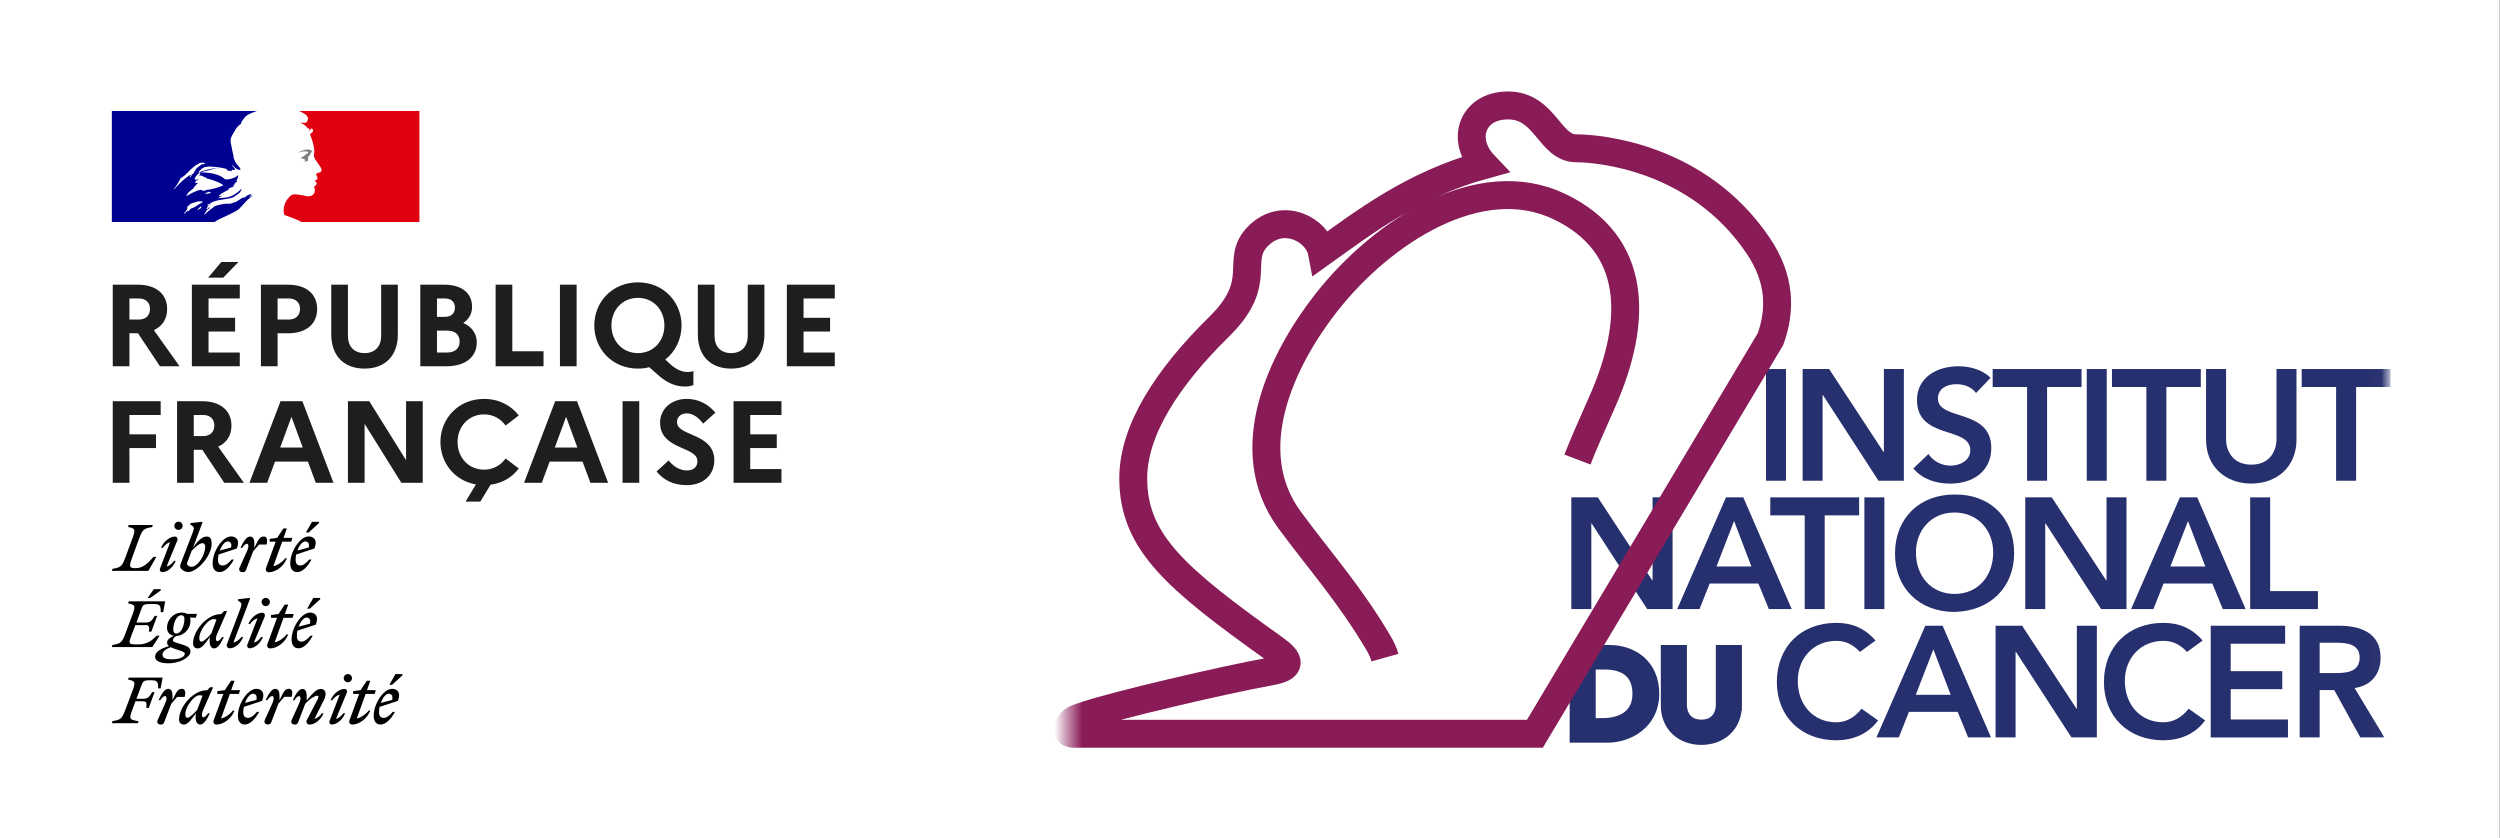 <svg width="179" height="60" viewBox="0 0 179 60" fill="none" xmlns="http://www.w3.org/2000/svg">
<rect x="0" y="0" width="179" height="60" fill="#333333" stroke="none"/>
<g clip-path="url(#clip0_83_2166)">
<path d="M178.983 0H0V60H178.983V0Z" fill="white"/>
<path d="M68.47 0H0V60H68.47V0Z" fill="white"/>
<path d="M30.031 7.947H8.008V15.894H30.031V7.947Z" fill="white"/>
<path fill-rule="evenodd" clip-rule="evenodd" d="M17.113 14.957C17.199 14.871 17.285 14.78 17.372 14.688C17.526 14.506 17.694 14.335 17.874 14.177C17.927 14.13 17.982 14.086 18.039 14.046C18.047 14.039 18.051 14.027 18.054 14.016C18.058 14.005 18.062 13.993 18.07 13.986C18.032 14.001 18.001 14.024 17.971 14.046C17.941 14.069 17.911 14.091 17.873 14.106C17.858 14.106 17.843 14.091 17.858 14.076L18.019 13.956C18.016 13.956 18.012 13.956 18.009 13.956C17.994 13.956 17.994 13.941 17.994 13.926C17.799 13.896 17.648 14.029 17.513 14.148L17.51 14.151C17.489 14.161 17.469 14.151 17.453 14.143C17.446 14.139 17.439 14.136 17.434 14.136C17.315 14.175 17.213 14.248 17.11 14.321C17.016 14.387 16.922 14.454 16.814 14.497V14.467C16.776 14.479 16.739 14.496 16.701 14.512C16.649 14.536 16.596 14.56 16.541 14.572C16.439 14.594 16.345 14.591 16.253 14.588C16.223 14.588 16.193 14.587 16.163 14.587C15.978 14.609 15.794 14.642 15.613 14.684L15.605 14.686L15.601 14.687L15.597 14.688C15.499 14.714 15.404 14.752 15.315 14.8C15.311 14.802 15.308 14.804 15.304 14.806C15.297 14.816 15.29 14.825 15.283 14.832C15.254 14.869 15.219 14.899 15.179 14.922C15.113 14.956 15.056 15.006 14.999 15.056C14.975 15.077 14.952 15.098 14.928 15.117C14.921 15.122 14.912 15.125 14.904 15.125C14.879 15.149 14.854 15.173 14.829 15.197C14.773 15.25 14.717 15.304 14.66 15.357C14.645 15.363 14.629 15.365 14.614 15.362C14.618 15.356 14.621 15.351 14.624 15.346C14.636 15.325 14.649 15.304 14.662 15.283C14.677 15.26 14.692 15.236 14.707 15.213C14.728 15.182 14.749 15.152 14.772 15.122C14.777 15.116 14.777 15.107 14.771 15.102C14.765 15.097 14.758 15.094 14.75 15.094C14.827 15.023 14.913 14.959 15.004 14.906C14.994 14.907 14.979 14.899 14.987 14.889C14.993 14.881 14.998 14.873 15.002 14.865C15.006 14.859 15.009 14.853 15.013 14.848C15.015 14.843 15.016 14.839 15.018 14.834C15.015 14.832 15.013 14.829 15.011 14.827L15.006 14.822C14.982 14.837 14.958 14.854 14.935 14.872C14.924 14.882 14.914 14.894 14.904 14.908C14.88 14.938 14.854 14.97 14.816 14.97C14.808 14.97 14.8 14.969 14.793 14.966C14.787 14.966 14.782 14.964 14.777 14.961L14.779 14.958L14.781 14.953L14.783 14.95L14.791 14.937L14.794 14.93L14.798 14.924L14.804 14.913C14.807 14.907 14.811 14.901 14.814 14.894L14.817 14.889L14.819 14.886L14.822 14.881C14.827 14.873 14.831 14.865 14.836 14.857L14.842 14.848L14.851 14.832L14.858 14.82L14.863 14.812L14.867 14.804C14.87 14.799 14.871 14.793 14.869 14.788C14.866 14.783 14.862 14.779 14.856 14.777C14.884 14.741 14.919 14.71 14.96 14.688H14.955C14.995 14.668 15.035 14.645 15.075 14.622C15.092 14.612 15.111 14.601 15.129 14.591C15.134 14.587 15.14 14.582 15.145 14.577L15.154 14.57C15.069 14.598 14.988 14.638 14.913 14.688C14.904 14.691 14.895 14.696 14.887 14.701C14.873 14.704 14.859 14.699 14.85 14.688C14.847 14.684 14.846 14.681 14.846 14.677C14.855 14.659 14.874 14.647 14.894 14.633C14.909 14.624 14.924 14.614 14.937 14.602C14.952 14.602 14.967 14.602 14.967 14.617C15.268 14.384 15.638 14.33 16.01 14.276C16.237 14.243 16.465 14.21 16.677 14.136L16.813 14.046C16.852 14.03 16.887 14.003 16.924 13.974C16.959 13.947 16.996 13.918 17.04 13.896C17.163 13.812 17.253 13.691 17.298 13.55C17.296 13.539 17.291 13.528 17.282 13.52C17.092 13.724 16.867 13.892 16.617 14.016C16.387 14.135 16.143 14.153 15.899 14.17C15.805 14.177 15.711 14.184 15.618 14.196C15.633 14.166 15.663 14.166 15.694 14.166C15.694 14.131 15.713 14.114 15.735 14.093C15.741 14.088 15.748 14.082 15.754 14.076H15.8C15.807 14.076 15.811 14.069 15.815 14.061C15.818 14.054 15.822 14.046 15.83 14.046C15.86 14.046 15.905 14.031 15.89 14.031C15.867 14.001 15.832 14.013 15.794 14.026C15.757 14.039 15.716 14.053 15.678 14.031C15.693 14.017 15.697 13.999 15.701 13.982C15.705 13.964 15.708 13.949 15.724 13.941H15.784C15.787 13.918 15.798 13.897 15.815 13.881C15.949 13.801 16.079 13.731 16.206 13.662C16.293 13.616 16.379 13.569 16.465 13.521C16.448 13.521 16.433 13.527 16.418 13.534C16.394 13.544 16.372 13.554 16.344 13.536C16.36 13.536 16.36 13.524 16.36 13.513C16.36 13.502 16.36 13.491 16.375 13.491C16.47 13.465 16.555 13.424 16.642 13.383C16.707 13.352 16.773 13.321 16.844 13.295C16.823 13.295 16.804 13.301 16.786 13.306C16.75 13.316 16.717 13.325 16.677 13.295C16.687 13.29 16.696 13.284 16.704 13.277C16.721 13.264 16.738 13.25 16.768 13.25V13.205C16.768 13.19 16.783 13.19 16.798 13.19C16.787 13.189 16.776 13.183 16.768 13.175C16.776 13.16 16.792 13.156 16.809 13.152C16.826 13.149 16.844 13.145 16.859 13.13C16.844 13.13 16.814 13.13 16.814 13.115C16.859 13.055 16.934 13.04 17.01 13.025C17.003 13.01 16.988 13.01 16.974 13.01C16.961 13.01 16.95 13.01 16.95 12.995C16.95 12.98 16.965 12.98 16.98 12.98H16.95C16.926 12.968 16.93 12.948 16.933 12.932C16.934 12.927 16.934 12.923 16.934 12.92C16.995 12.85 17.015 12.766 17.035 12.683C17.046 12.641 17.056 12.6 17.071 12.559C17.056 12.559 17.04 12.559 17.04 12.544C16.893 12.705 16.661 12.766 16.44 12.824L16.42 12.83H16.344C16.261 12.862 16.166 12.857 16.087 12.815C16.05 12.796 16.025 12.773 15.997 12.747C15.979 12.73 15.96 12.712 15.936 12.694C15.817 12.619 15.69 12.559 15.557 12.514C15.182 12.392 14.787 12.336 14.392 12.349C14.501 12.29 14.617 12.266 14.735 12.242C14.797 12.23 14.86 12.217 14.922 12.199C14.96 12.188 14.997 12.177 15.034 12.165C15.251 12.1 15.461 12.036 15.694 12.049C15.663 12.038 15.625 12.042 15.59 12.045C15.573 12.047 15.557 12.049 15.542 12.049C15.372 12.037 15.201 12.073 15.023 12.111C14.98 12.12 14.936 12.13 14.892 12.139C14.816 12.154 14.744 12.176 14.672 12.199C14.6 12.221 14.528 12.244 14.453 12.259C14.418 12.27 14.39 12.291 14.362 12.311C14.318 12.343 14.276 12.373 14.21 12.364V12.319C14.362 12.139 14.543 11.959 14.786 11.944C15.016 11.905 15.235 11.932 15.462 11.959C15.504 11.964 15.546 11.969 15.588 11.973C15.782 11.994 15.974 12.029 16.162 12.079C16.204 12.079 16.227 12.115 16.25 12.15C16.268 12.179 16.287 12.207 16.314 12.214C16.35 12.226 16.386 12.228 16.423 12.231C16.477 12.234 16.532 12.238 16.586 12.274C16.586 12.264 16.584 12.254 16.583 12.244C16.579 12.224 16.576 12.204 16.586 12.184C16.62 12.15 16.659 12.159 16.698 12.168C16.727 12.175 16.756 12.182 16.783 12.169C16.865 12.118 16.787 12.039 16.709 11.961C16.673 11.924 16.636 11.887 16.616 11.853C16.618 11.842 16.623 11.831 16.631 11.823C16.668 11.855 16.701 11.888 16.735 11.92C16.812 11.996 16.889 12.071 16.995 12.124C17.07 12.154 17.252 12.199 17.222 12.109C17.169 11.993 17.078 11.892 16.988 11.79C16.949 11.747 16.91 11.703 16.874 11.658V11.598C16.852 11.598 16.846 11.59 16.838 11.58C16.835 11.576 16.832 11.572 16.828 11.568V11.508C16.79 11.489 16.782 11.459 16.774 11.427C16.769 11.409 16.764 11.39 16.753 11.373C16.727 11.331 16.726 11.28 16.724 11.227C16.722 11.185 16.721 11.143 16.707 11.103C16.68 11.02 16.66 10.934 16.647 10.847C16.629 10.747 16.609 10.652 16.589 10.558C16.559 10.413 16.529 10.273 16.511 10.127C16.487 9.907 16.598 9.723 16.713 9.533C16.747 9.477 16.782 9.419 16.813 9.361C16.919 9.18 17.04 9 17.237 8.88C17.282 8.7 17.403 8.551 17.523 8.401L17.524 8.4C17.645 8.253 17.846 8.164 17.991 8.099C18.122 8.042 18.257 7.991 18.393 7.947H8.008V15.894H15.363C15.564 15.75 15.764 15.659 16.003 15.551C16.108 15.504 16.219 15.453 16.341 15.393C16.364 15.382 16.392 15.369 16.421 15.355L16.422 15.354C16.634 15.252 16.984 15.085 17.113 14.957ZM14.71 13.866C14.72 13.813 14.776 13.797 14.829 13.782C14.851 13.776 14.873 13.77 14.892 13.761L14.899 13.757L14.907 13.753C14.936 13.737 14.972 13.718 14.998 13.731C15.015 13.756 15.037 13.762 15.058 13.768C15.074 13.773 15.09 13.778 15.104 13.791C15.049 13.845 14.983 13.85 14.917 13.856C14.873 13.859 14.828 13.863 14.786 13.881C14.778 13.881 14.769 13.882 14.76 13.883C14.73 13.886 14.698 13.889 14.71 13.866ZM12.939 12.755C12.803 13.025 12.641 13.281 12.455 13.521C12.457 13.532 12.462 13.542 12.47 13.55C12.834 13.145 13.166 12.8 13.635 12.514C13.647 12.509 13.643 12.514 13.637 12.522C13.628 12.534 13.613 12.554 13.65 12.544C13.808 12.508 13.878 12.376 13.946 12.248C13.963 12.216 13.98 12.184 13.998 12.154C14.069 12.04 14.17 11.968 14.272 11.894C14.345 11.841 14.419 11.788 14.483 11.719C14.485 11.735 14.479 11.752 14.468 11.764C14.48 11.775 14.496 11.781 14.513 11.778C14.539 11.759 14.569 11.751 14.597 11.743C14.634 11.732 14.669 11.722 14.695 11.688C14.569 11.639 14.43 11.633 14.301 11.673C13.983 11.824 13.711 12.064 13.454 12.334C13.299 12.496 13.136 12.649 12.939 12.755ZM13.681 12.62C13.669 12.646 13.647 12.668 13.62 12.68C13.605 12.68 13.59 12.68 13.59 12.665C13.604 12.601 13.65 12.55 13.711 12.529C13.726 12.529 13.726 12.544 13.726 12.559C13.719 12.575 13.71 12.583 13.702 12.591C13.695 12.599 13.687 12.606 13.681 12.62ZM14.412 14.876C14.424 14.865 14.411 14.857 14.392 14.853C14.407 14.841 14.42 14.826 14.429 14.809C14.441 14.78 14.361 14.787 14.349 14.796C14.337 14.805 14.326 14.816 14.316 14.829C14.297 14.85 14.276 14.87 14.254 14.889C14.237 14.904 14.221 14.919 14.205 14.935C14.184 14.955 14.163 14.975 14.142 14.993C14.116 15.016 14.199 15.027 14.217 15.011C14.237 14.994 14.255 14.977 14.274 14.959C14.282 14.959 14.289 14.958 14.297 14.956C14.341 14.938 14.38 14.911 14.412 14.876ZM14.154 14.688L14.136 14.7C14.086 14.736 14.035 14.771 13.981 14.802C13.933 14.83 13.884 14.852 13.834 14.875C13.817 14.883 13.799 14.891 13.782 14.899C13.781 14.898 13.781 14.897 13.78 14.896C13.774 14.888 13.763 14.885 13.754 14.89C13.699 14.921 13.648 14.96 13.602 15.005C13.595 15.011 13.588 15.018 13.581 15.025C13.572 15.034 13.564 15.041 13.557 15.049L13.555 15.051C13.555 15.051 13.554 15.052 13.554 15.052L13.554 15.053C13.543 15.063 13.533 15.074 13.521 15.088C13.515 15.096 13.508 15.103 13.501 15.109C13.491 15.115 13.465 15.115 13.468 15.097V15.094L13.466 15.095C13.458 15.1 13.449 15.104 13.441 15.108C13.433 15.112 13.426 15.116 13.419 15.12L13.417 15.121C13.414 15.12 13.41 15.119 13.407 15.119C13.403 15.12 13.399 15.121 13.396 15.123C13.377 15.137 13.359 15.153 13.341 15.169C13.309 15.197 13.28 15.228 13.253 15.261L13.249 15.267L13.245 15.273C13.243 15.275 13.241 15.277 13.24 15.279L13.238 15.281L13.236 15.284L13.232 15.29L13.228 15.296C13.224 15.3 13.22 15.302 13.215 15.303L13.212 15.299C13.211 15.297 13.21 15.296 13.209 15.294L13.206 15.289L13.205 15.286C13.2 15.279 13.196 15.271 13.192 15.262L13.191 15.261L13.19 15.258L13.188 15.254C13.204 15.236 13.22 15.219 13.235 15.2L13.238 15.196C13.243 15.19 13.249 15.184 13.254 15.177L13.279 15.145C13.281 15.143 13.283 15.14 13.285 15.138L13.289 15.133C13.305 15.111 13.321 15.091 13.336 15.07L13.337 15.068L13.34 15.064C13.341 15.062 13.342 15.06 13.344 15.059C13.351 15.048 13.358 15.037 13.364 15.026C13.37 15.017 13.376 15.007 13.381 14.996L13.382 14.994L13.384 14.991C13.384 14.99 13.384 14.989 13.385 14.988C13.385 14.987 13.386 14.986 13.386 14.985C13.391 14.974 13.396 14.962 13.4 14.95L13.402 14.947L13.403 14.944C13.403 14.942 13.404 14.939 13.405 14.937C13.407 14.931 13.408 14.926 13.41 14.92C13.41 14.919 13.41 14.918 13.411 14.916L13.412 14.911C13.414 14.906 13.415 14.9 13.416 14.894C13.417 14.891 13.416 14.887 13.414 14.884C13.431 14.855 13.451 14.828 13.474 14.803C13.473 14.804 13.472 14.805 13.471 14.805C13.47 14.806 13.468 14.806 13.467 14.807C13.455 14.815 13.445 14.824 13.435 14.834C13.428 14.841 13.42 14.849 13.411 14.855C13.395 14.867 13.364 14.847 13.384 14.833C13.396 14.823 13.407 14.813 13.418 14.802C13.444 14.772 13.469 14.747 13.497 14.723L13.503 14.719C13.518 14.708 13.531 14.698 13.543 14.688C13.545 14.687 13.546 14.685 13.548 14.684L13.55 14.682C13.56 14.668 13.572 14.656 13.584 14.644L13.585 14.643C13.585 14.643 13.585 14.643 13.585 14.643C13.674 14.558 13.8 14.527 13.927 14.496C14.009 14.476 14.091 14.456 14.165 14.422C14.207 14.405 14.254 14.412 14.3 14.418C14.337 14.423 14.374 14.428 14.407 14.422C14.455 14.417 14.502 14.428 14.543 14.452C14.438 14.508 14.34 14.571 14.243 14.632C14.214 14.65 14.186 14.668 14.158 14.685L14.154 14.688ZM14.407 13.611H14.528C14.52 13.628 14.497 13.63 14.481 13.632C14.469 13.633 14.461 13.634 14.468 13.641C14.513 13.686 14.604 13.671 14.665 13.641C14.71 13.615 14.763 13.604 14.816 13.611C14.831 13.611 14.831 13.581 14.831 13.566C14.87 13.578 14.911 13.583 14.952 13.581C15.315 13.505 15.663 13.43 15.996 13.265C15.66 13.009 15.247 12.895 14.841 12.783C14.772 12.764 14.703 12.744 14.634 12.725C14.649 12.725 14.665 12.73 14.68 12.735C14.71 12.745 14.74 12.755 14.77 12.725C14.729 12.692 14.684 12.686 14.638 12.68C14.6 12.675 14.563 12.67 14.528 12.649C14.532 12.649 14.536 12.65 14.54 12.651C14.556 12.654 14.577 12.658 14.589 12.634C14.508 12.595 14.428 12.581 14.347 12.568C14.306 12.561 14.266 12.554 14.226 12.544C14.298 12.531 14.35 12.467 14.347 12.394C14.347 12.379 14.316 12.379 14.301 12.379C14.12 12.469 13.999 12.634 13.923 12.83C13.991 12.868 14.064 12.864 14.136 12.859C14.177 12.857 14.218 12.854 14.256 12.86C14.222 12.893 14.172 12.902 14.124 12.91C14.107 12.913 14.09 12.916 14.074 12.92C14.028 12.931 13.983 12.965 13.998 12.995C14.007 13.006 14.019 13.014 14.033 13.017C13.997 13.026 13.964 13.044 13.938 13.07C13.981 13.102 14.025 13.096 14.068 13.09C14.085 13.088 14.102 13.085 14.12 13.085C14.12 13.105 14.133 13.112 14.147 13.118C14.153 13.122 14.16 13.125 14.165 13.13C14.099 13.154 14.045 13.202 14.014 13.265C13.996 13.31 13.961 13.339 13.927 13.368C13.904 13.387 13.881 13.406 13.863 13.43V13.475C13.811 13.521 13.758 13.562 13.705 13.602C13.603 13.681 13.504 13.757 13.424 13.866C13.439 13.866 13.439 13.881 13.439 13.896C13.425 13.916 13.405 13.931 13.386 13.944C13.363 13.961 13.341 13.976 13.333 14.001C13.333 14.016 13.333 14.031 13.348 14.031C13.443 14 13.526 13.947 13.607 13.896C13.681 13.85 13.753 13.804 13.832 13.776C13.897 13.76 13.953 13.731 14.007 13.703C14.055 13.678 14.101 13.655 14.15 13.641C14.188 13.633 14.229 13.622 14.271 13.611C14.313 13.599 14.354 13.588 14.392 13.581C14.392 13.596 14.392 13.611 14.407 13.611ZM15.105 14.934C15.106 14.933 15.108 14.932 15.109 14.931L15.111 14.929C15.133 14.914 15.154 14.894 15.172 14.871C15.171 14.87 15.169 14.87 15.168 14.87C15.167 14.869 15.166 14.869 15.165 14.868C15.145 14.889 15.125 14.911 15.105 14.934ZM18.057 13.949L18.026 13.972C18.043 13.971 18.057 13.967 18.057 13.949Z" fill="#000091"/>
<path d="M30.03 7.947H21.416C21.445 7.956 21.472 7.969 21.498 7.985C21.568 8.022 21.659 8.07 21.715 8.1C21.831 8.153 21.931 8.236 22.004 8.34C22.034 8.385 22.079 8.475 22.049 8.535C22.019 8.61 22.004 8.73 21.928 8.76C21.837 8.805 21.716 8.805 21.61 8.79C21.549 8.788 21.488 8.778 21.429 8.76C21.656 8.85 21.867 8.956 22.019 9.166C22.034 9.196 22.094 9.211 22.155 9.211C22.17 9.211 22.17 9.241 22.17 9.256C22.14 9.286 22.11 9.301 22.125 9.346H22.17C22.246 9.316 22.231 9.166 22.337 9.211C22.414 9.258 22.44 9.357 22.397 9.436C22.34 9.49 22.28 9.541 22.215 9.586C22.2 9.62 22.2 9.658 22.215 9.691C22.253 9.745 22.279 9.807 22.291 9.872C22.337 9.977 22.352 10.097 22.397 10.202C22.457 10.427 22.518 10.652 22.503 10.878C22.503 10.998 22.442 11.103 22.488 11.223C22.518 11.343 22.594 11.434 22.654 11.539C22.715 11.629 22.775 11.689 22.821 11.779C22.911 11.929 23.078 12.079 23.002 12.259C22.957 12.364 22.791 12.35 22.685 12.41C22.594 12.485 22.669 12.605 22.715 12.68C22.791 12.815 22.624 12.905 22.518 12.95C22.548 12.995 22.609 12.98 22.624 13.01C22.639 13.085 22.715 13.13 22.669 13.205C22.609 13.296 22.427 13.341 22.518 13.476C22.579 13.581 22.539 13.698 22.503 13.806C22.458 13.941 22.337 14.001 22.231 14.031C22.137 14.059 22.039 14.064 21.943 14.046C21.916 14.03 21.885 14.02 21.852 14.016C21.595 13.986 21.338 13.911 21.081 13.911C21.008 13.922 20.937 13.942 20.869 13.971C20.803 14.019 20.742 14.073 20.686 14.132L20.684 14.134C20.672 14.146 20.662 14.158 20.651 14.17C20.644 14.178 20.638 14.186 20.631 14.193C20.627 14.198 20.623 14.204 20.619 14.209C20.575 14.264 20.535 14.321 20.499 14.382C20.497 14.386 20.495 14.39 20.493 14.393C20.489 14.4 20.485 14.407 20.481 14.414C20.433 14.502 20.395 14.594 20.366 14.69C20.264 15.034 20.308 15.329 20.381 15.4C20.401 15.42 20.88 15.567 21.214 15.715C21.337 15.766 21.457 15.826 21.571 15.894H30.03V7.947Z" fill="#E1000F"/>
<path d="M21.928 10.846C21.989 10.861 22.08 10.861 22.08 10.891C22.05 11.011 21.868 11.041 21.777 11.161H21.732C21.686 11.191 21.702 11.266 21.656 11.266C21.61 11.257 21.562 11.262 21.52 11.281C21.581 11.341 21.656 11.387 21.747 11.371C21.773 11.38 21.791 11.404 21.792 11.432C21.804 11.431 21.815 11.425 21.823 11.417C21.838 11.417 21.853 11.417 21.853 11.432V11.492C21.808 11.552 21.732 11.522 21.671 11.537C21.785 11.567 21.905 11.567 22.019 11.537C22.11 11.507 22.019 11.356 22.08 11.281C22.05 11.281 22.08 11.236 22.05 11.236C22.08 11.206 22.11 11.161 22.14 11.146C22.176 11.147 22.21 11.13 22.231 11.101C22.231 11.071 22.171 11.056 22.186 11.026C22.276 10.966 22.352 10.876 22.322 10.786C22.307 10.741 22.186 10.741 22.11 10.711C22.034 10.681 21.944 10.711 21.853 10.726C21.777 10.726 21.701 10.771 21.626 10.786C21.523 10.821 21.426 10.871 21.338 10.936C21.447 10.897 21.558 10.867 21.671 10.846C21.762 10.846 21.839 10.824 21.928 10.846Z" fill="#808080"/>
<path d="M8.073 26.225H9.267V23.864H9.881L11.454 26.225H12.858L11.017 23.638C11.622 23.363 11.967 22.837 11.967 22.128C11.967 21.043 11.168 20.384 9.873 20.384H8.073V26.225ZM9.94 21.369C10.445 21.369 10.739 21.669 10.739 22.111C10.739 22.587 10.445 22.879 9.94 22.879H9.267V21.369H9.94ZM15.983 19.883L17.077 18.757H15.849L14.899 19.883H15.983ZM13.738 26.225H17.169V25.24H14.932V23.738H16.833V22.754H14.932V21.369H17.169V20.384H13.738V26.225ZM18.681 26.225H19.875V23.864H20.623C21.918 23.864 22.708 23.204 22.708 22.128C22.708 21.043 21.918 20.384 20.623 20.384H18.681V26.225ZM20.674 21.369C21.178 21.369 21.481 21.669 21.481 22.111C21.481 22.587 21.178 22.879 20.674 22.879H19.875V21.369H20.674ZM27.291 24.039C27.291 24.823 26.837 25.282 26.106 25.282C25.357 25.282 24.912 24.823 24.912 24.039V20.384H23.718V23.939C23.718 25.474 24.626 26.392 26.097 26.392C27.577 26.392 28.485 25.474 28.485 23.939V20.384H27.291V24.039ZM30.093 26.225H31.951C33.305 26.225 34.137 25.574 34.137 24.506C34.137 23.897 33.792 23.396 33.17 23.121C33.582 22.854 33.801 22.445 33.801 21.969C33.801 20.985 33.053 20.384 31.825 20.384H30.093V26.225ZM31.85 21.369C32.304 21.369 32.573 21.611 32.573 22.02C32.573 22.445 32.304 22.687 31.85 22.687H31.287V21.369H31.85ZM32.018 23.672C32.573 23.672 32.91 23.955 32.91 24.456C32.91 24.948 32.573 25.24 32.018 25.24H31.287V23.672H32.018ZM35.487 26.225H38.917V25.149H36.681V20.384H35.487V26.225ZM40.092 26.225H41.286V20.384H40.092V26.225ZM47.992 26.075L47.638 25.741C48.361 25.174 48.799 24.281 48.799 23.305C48.799 21.636 47.529 20.217 45.679 20.217C43.821 20.217 42.551 21.636 42.551 23.305C42.551 24.973 43.821 26.392 45.679 26.392C45.965 26.392 46.234 26.359 46.486 26.292L47.184 26.909C47.764 27.41 48.37 27.677 49.026 27.677C49.286 27.677 49.455 27.644 49.648 27.569V26.567C49.522 26.617 49.354 26.634 49.227 26.634C48.849 26.634 48.446 26.484 47.992 26.075ZM45.679 25.282C44.569 25.282 43.779 24.423 43.779 23.305C43.779 22.186 44.569 21.327 45.679 21.327C46.781 21.327 47.571 22.186 47.571 23.305C47.571 24.423 46.781 25.282 45.679 25.282ZM53.538 24.039C53.538 24.823 53.084 25.282 52.353 25.282C51.604 25.282 51.159 24.823 51.159 24.039V20.384H49.965V23.939C49.965 25.474 50.873 26.392 52.344 26.392C53.824 26.392 54.732 25.474 54.732 23.939V20.384H53.538V24.039ZM56.34 26.225H59.771V25.24H57.534V23.738H59.434V22.754H57.534V21.369H59.771V20.384H56.34V26.225ZM8.073 34.569H9.267V32.083H11.168V31.098H9.267V29.713H11.504V28.728H8.073V34.569ZM12.679 34.569H13.873V32.208H14.487L16.059 34.569H17.464L15.622 31.983C16.227 31.707 16.572 31.182 16.572 30.472C16.572 29.388 15.774 28.728 14.479 28.728H12.679V34.569ZM14.546 29.713C15.05 29.713 15.345 30.013 15.345 30.456C15.345 30.931 15.05 31.223 14.546 31.223H13.873V29.713H14.546ZM17.859 34.569H19.128L19.692 33.051H22.046L22.61 34.569H23.879L21.651 28.728H20.087L17.859 34.569ZM20.062 32.041L20.869 29.846L21.676 32.041H20.062ZM24.912 34.569H26.106V30.347L28.738 34.569H30.268V28.728H29.075V32.951L26.443 28.728H24.912V34.569ZM34.662 33.627C33.552 33.627 32.762 32.767 32.762 31.649C32.762 30.531 33.552 29.671 34.662 29.671C35.335 29.671 35.865 29.997 36.201 30.472L37.143 29.746C36.605 29.037 35.73 28.561 34.662 28.561C32.804 28.561 31.534 29.98 31.534 31.649C31.534 33.134 32.543 34.419 34.074 34.686L33.334 35.913H34.393L35.125 34.703C35.983 34.594 36.689 34.16 37.143 33.543L36.201 32.825C35.865 33.301 35.335 33.627 34.662 33.627ZM37.522 34.569H38.792L39.355 33.051H41.71L42.273 34.569H43.543L41.315 28.728H39.751L37.522 34.569ZM39.725 32.041L40.533 29.846L41.34 32.041H39.725ZM44.576 34.569H45.77V28.728H44.576V34.569ZM47.009 33.76C47.531 34.377 48.195 34.736 49.187 34.736C50.272 34.736 51.13 34.077 51.146 32.976C51.146 30.973 48.472 31.273 48.472 30.214C48.472 29.863 48.75 29.596 49.17 29.596C49.616 29.596 50.003 29.888 50.347 30.331L51.222 29.546C50.718 28.954 50.045 28.561 49.162 28.561C48.035 28.561 47.261 29.329 47.261 30.255C47.261 32.233 49.935 31.941 49.935 33.017C49.935 33.435 49.65 33.685 49.179 33.685C48.699 33.685 48.228 33.418 47.875 32.967L47.009 33.76ZM52.523 34.569H55.953V33.585H53.717V32.083H55.617V31.098H53.717V29.713H55.953V28.728H52.523V34.569Z" fill="#1E1E1E"/>
<path fill-rule="evenodd" clip-rule="evenodd" d="M28.814 48.358L28.069 49.033H27.877L28.317 48.262H28.814V48.358ZM28.277 50.972H28.117C27.916 51.211 27.692 51.401 27.476 51.401C27.252 51.401 27.14 51.266 27.14 50.972C27.14 50.853 27.156 50.726 27.18 50.614L28.485 50.185C28.741 49.581 28.437 49.319 28.077 49.319C27.46 49.319 26.755 50.392 26.755 51.25C26.755 51.656 26.948 51.878 27.252 51.878C27.604 51.87 27.973 51.528 28.277 50.972ZM27.828 49.669C28.005 49.669 28.157 49.804 28.077 50.114L27.268 50.328C27.396 49.947 27.636 49.669 27.828 49.669ZM25.282 49.685H25.714L25.026 51.56C24.962 51.719 25.05 51.878 25.218 51.878C25.706 51.878 26.291 51.465 26.515 50.877H26.395C26.219 51.123 25.834 51.393 25.546 51.441L26.179 49.685H26.827L26.907 49.414H26.275L26.515 48.739H26.267L25.818 49.414L25.282 49.486V49.685ZM24.681 49.327C24.769 49.327 24.889 49.422 24.833 49.597L24.057 51.465C24.257 51.433 24.465 51.242 24.585 51.068H24.713C24.529 51.536 24.113 51.878 23.752 51.878C23.664 51.878 23.536 51.783 23.6 51.608L24.321 49.74C24.121 49.772 23.912 49.963 23.792 50.138H23.672C23.856 49.661 24.305 49.327 24.681 49.327ZM24.905 48.85C25.066 48.85 25.202 48.723 25.202 48.556C25.202 48.397 25.066 48.262 24.905 48.262C24.737 48.262 24.609 48.397 24.609 48.556C24.609 48.715 24.745 48.85 24.905 48.85ZM21.406 50.4C21.582 50.019 21.518 49.844 21.406 49.844C21.31 49.844 21.198 49.947 21.086 50.138H20.965C21.15 49.732 21.39 49.327 21.654 49.327C21.878 49.327 21.958 49.55 21.958 49.796V50.146C21.995 50.103 22.03 50.062 22.065 50.022C22.403 49.628 22.662 49.327 22.959 49.327C23.192 49.327 23.312 49.47 23.312 49.685C23.312 49.812 23.272 49.971 23.184 50.138L22.519 51.465C22.719 51.433 22.927 51.242 23.048 51.068H23.168C22.983 51.544 22.535 51.878 22.159 51.878C21.991 51.878 21.894 51.703 21.966 51.56L22.735 50.09C22.823 49.923 22.839 49.812 22.703 49.812C22.519 49.812 22.087 50.114 21.854 50.392L21.35 51.711C21.294 51.846 21.238 51.878 21.11 51.878C20.901 51.878 20.797 51.743 20.893 51.528L21.406 50.4ZM20.885 49.891C20.973 49.589 20.925 49.319 20.693 49.319C20.404 49.319 20.313 49.509 20.032 50.096L20.012 50.138V49.788C20.012 49.542 19.932 49.319 19.708 49.319C19.444 49.319 19.204 49.724 19.019 50.13H19.14C19.268 49.947 19.388 49.836 19.484 49.836C19.596 49.836 19.66 50.011 19.484 50.392L18.971 51.52C18.875 51.735 18.979 51.87 19.188 51.87C19.316 51.87 19.372 51.838 19.428 51.703L19.932 50.384C20.076 50.209 20.205 50.058 20.365 49.891H20.885ZM18.355 50.114C18.435 49.804 18.283 49.669 18.107 49.669C17.914 49.669 17.674 49.947 17.546 50.328L18.355 50.114ZM18.555 50.972H18.395C18.195 51.211 17.97 51.401 17.754 51.401C17.53 51.401 17.418 51.266 17.418 50.972C17.418 50.853 17.434 50.726 17.458 50.614L18.763 50.185C19.019 49.581 18.715 49.319 18.355 49.319C17.738 49.319 17.033 50.392 17.033 51.25C17.033 51.656 17.226 51.878 17.53 51.878C17.882 51.87 18.251 51.528 18.555 50.972ZM15.992 49.685H15.56V49.486L16.096 49.414L16.545 48.739H16.793L16.553 49.414H17.186L17.105 49.685H16.457L15.824 51.441C16.113 51.393 16.497 51.123 16.673 50.877H16.793C16.569 51.465 15.984 51.878 15.496 51.878C15.328 51.878 15.24 51.719 15.304 51.56L15.992 49.685ZM13.27 51.139C13.27 50.559 13.918 49.78 14.279 49.78C14.359 49.78 14.439 49.788 14.503 49.812L14.126 50.813C13.91 51.075 13.574 51.393 13.414 51.393C13.326 51.393 13.27 51.314 13.27 51.139ZM15.055 49.2L15.256 49.216L14.559 50.805C14.391 51.187 14.463 51.361 14.559 51.361C14.655 51.361 14.775 51.25 14.903 51.068H15.023C14.839 51.473 14.599 51.878 14.335 51.878C14.11 51.878 13.974 51.64 14.014 51.211L14.03 51.06L13.987 51.12C13.7 51.518 13.44 51.878 13.174 51.878C12.941 51.878 12.821 51.735 12.821 51.52C12.821 50.599 13.838 49.422 14.791 49.422H14.831L15.055 49.2ZM13.222 49.891C13.31 49.589 13.262 49.319 13.029 49.319C12.74 49.319 12.649 49.509 12.368 50.096L12.349 50.138V49.788C12.349 49.542 12.268 49.319 12.044 49.319C11.78 49.319 11.54 49.724 11.356 50.13H11.476C11.604 49.947 11.724 49.836 11.812 49.836C11.924 49.836 11.988 50.011 11.812 50.392L11.3 51.528C11.203 51.743 11.308 51.878 11.516 51.878C11.644 51.878 11.7 51.846 11.756 51.711L12.261 50.392C12.405 50.217 12.533 50.066 12.693 49.899H13.222V49.891ZM9.922 51.64L9.874 51.783H8.008L8.056 51.632C8.633 51.528 8.729 51.481 8.969 50.837L9.49 49.454C9.722 48.811 9.674 48.763 9.169 48.66L9.217 48.517H11.644L11.5 49.287H11.324C11.324 48.826 11.275 48.707 10.835 48.707H10.723C10.29 48.707 10.235 48.771 10.114 49.105L9.77 50.034H10.274C10.611 50.034 10.739 49.828 10.891 49.558H11.067L10.651 50.686H10.475C10.515 50.344 10.515 50.209 10.202 50.209H9.698L9.466 50.845C9.215 51.507 9.286 51.52 9.884 51.633C9.897 51.635 9.909 51.637 9.922 51.64Z" fill="black"/>
<path fill-rule="evenodd" clip-rule="evenodd" d="M11.508 42.278L10.763 42.811V42.819H10.571L11.011 42.183H11.508V42.278ZM16.713 46.005L17.906 42.858L17.866 42.811L17.041 42.906V43.001L17.202 43.121C17.338 43.226 17.302 43.324 17.189 43.633L17.169 43.685L16.257 46.101C16.184 46.244 16.281 46.419 16.449 46.419C16.825 46.419 17.226 46.077 17.41 45.608H17.29C17.162 45.783 16.905 45.974 16.713 46.005ZM22.183 43.581L22.927 42.906V42.811H22.431L21.991 43.581H22.183ZM22.231 45.513H22.391C22.095 46.077 21.726 46.419 21.374 46.419C21.07 46.419 20.877 46.196 20.877 45.791C20.877 44.932 21.582 43.86 22.199 43.86C22.551 43.86 22.863 44.122 22.607 44.726L21.294 45.155C21.27 45.266 21.254 45.394 21.254 45.513C21.254 45.807 21.366 45.942 21.59 45.942C21.806 45.942 22.03 45.751 22.231 45.513ZM22.191 44.654C22.271 44.352 22.119 44.217 21.942 44.217C21.758 44.217 21.518 44.495 21.382 44.869L22.191 44.654ZM19.836 44.233H19.404V44.035L19.94 43.963L20.389 43.288H20.637L20.397 43.963H21.029L20.949 44.233H20.301L19.668 45.989C19.956 45.942 20.341 45.672 20.517 45.425H20.637C20.413 46.013 19.828 46.427 19.34 46.427C19.172 46.427 19.084 46.268 19.148 46.109L19.836 44.233ZM18.955 44.138C19.003 43.963 18.891 43.868 18.795 43.868C18.419 43.868 17.97 44.209 17.786 44.678H17.906C18.026 44.503 18.235 44.313 18.435 44.281L17.714 46.148C17.65 46.323 17.778 46.419 17.866 46.419C18.227 46.419 18.643 46.077 18.827 45.608H18.707C18.587 45.783 18.379 45.974 18.179 46.005L18.955 44.138ZM19.324 43.105C19.324 43.264 19.188 43.399 19.027 43.399C18.867 43.399 18.731 43.264 18.731 43.105C18.731 42.946 18.859 42.811 19.027 42.811C19.188 42.811 19.324 42.946 19.324 43.105ZM15.28 44.329C14.919 44.329 14.271 45.107 14.271 45.688C14.271 45.862 14.327 45.942 14.423 45.942C14.575 45.942 14.911 45.624 15.127 45.362L15.504 44.36C15.432 44.337 15.36 44.329 15.28 44.329ZM16.257 43.764L16.056 43.748L15.832 43.971H15.792C14.839 43.971 13.822 45.147 13.822 46.069C13.822 46.283 13.942 46.427 14.175 46.427C14.441 46.427 14.701 46.067 14.988 45.668L15.031 45.608L15.015 45.759C14.975 46.188 15.111 46.427 15.336 46.427C15.6 46.427 15.84 46.021 16.024 45.616H15.904C15.776 45.799 15.656 45.91 15.56 45.91C15.464 45.91 15.392 45.735 15.56 45.354L16.257 43.764ZM12.22 46.339C11.876 46.474 11.636 46.633 11.636 46.88C11.636 47.11 11.852 47.205 12.301 47.205C12.901 47.205 13.229 47.031 13.229 46.8C13.229 46.697 13.093 46.649 12.733 46.53C12.501 46.458 12.333 46.395 12.22 46.339ZM12.621 45.362C12.461 45.362 12.405 45.227 12.405 45.084C12.405 44.623 12.629 44.05 12.989 44.05C13.149 44.05 13.206 44.185 13.206 44.329C13.197 44.797 12.973 45.362 12.621 45.362ZM12.925 46.109C13.366 46.244 13.638 46.347 13.638 46.649C13.638 47.038 12.917 47.499 12.044 47.492C11.54 47.492 11.107 47.356 11.107 47.031C11.107 46.721 11.396 46.466 12.1 46.26C12.004 46.196 11.964 46.117 11.964 46.005C11.964 45.815 12.14 45.664 12.445 45.521C12.148 45.481 11.956 45.258 11.956 44.932C11.956 44.432 12.373 43.86 13.029 43.86C13.165 43.86 13.286 43.892 13.382 43.955H14.102L14.022 44.225H13.598C13.622 44.297 13.638 44.376 13.638 44.464C13.638 44.948 13.245 45.505 12.621 45.536C12.461 45.624 12.381 45.743 12.381 45.839C12.381 45.95 12.512 45.989 12.801 46.072C12.84 46.084 12.881 46.096 12.925 46.109ZM10.387 44.75C10.699 44.75 10.707 44.885 10.659 45.227H10.835L11.252 44.098H11.075C10.923 44.368 10.795 44.575 10.459 44.575H9.77L10.106 43.645C10.226 43.311 10.283 43.248 10.715 43.248H11.019C11.46 43.248 11.508 43.367 11.508 43.828H11.684L11.828 43.057H9.217L9.169 43.2C9.674 43.303 9.722 43.351 9.49 43.995L8.969 45.386C8.729 46.029 8.633 46.077 8.048 46.18L8.008 46.331H10.907L11.428 45.513H11.227C10.891 45.839 10.555 46.141 9.898 46.141C9.176 46.141 9.189 46.105 9.405 45.515C9.419 45.477 9.434 45.436 9.45 45.394L9.69 44.758H10.387V44.75Z" fill="black"/>
<path fill-rule="evenodd" clip-rule="evenodd" d="M12.781 37.939C12.941 37.939 13.077 37.804 13.077 37.645C13.077 37.486 12.941 37.351 12.781 37.351C12.613 37.351 12.485 37.486 12.485 37.645C12.485 37.812 12.613 37.939 12.781 37.939ZM13.478 40.959C14.102 40.967 15.152 39.823 15.152 38.941C15.152 38.559 15.055 38.416 14.783 38.416C14.447 38.416 14.134 38.774 13.822 39.203L14.495 37.415L14.455 37.359L13.63 37.454V37.55L13.79 37.669C13.93 37.777 13.889 37.884 13.77 38.2L13.758 38.233L13.029 40.125C12.965 40.283 12.893 40.474 12.893 40.522C12.893 40.745 13.197 40.959 13.478 40.959ZM22.095 38.13L22.839 37.454V37.359H22.343L21.902 38.13H22.095ZM22.143 40.061H22.303C21.998 40.625 21.63 40.967 21.278 40.959C20.973 40.959 20.781 40.745 20.781 40.339C20.781 39.481 21.486 38.408 22.103 38.408C22.455 38.408 22.767 38.67 22.511 39.274L21.206 39.703C21.182 39.815 21.166 39.942 21.166 40.061C21.166 40.355 21.278 40.49 21.502 40.49C21.718 40.49 21.942 40.299 22.143 40.061ZM22.103 39.203C22.183 38.901 22.03 38.766 21.854 38.766C21.662 38.766 21.422 39.044 21.294 39.417L22.103 39.203ZM19.74 38.782H19.308V38.583L19.844 38.511L20.293 37.836H20.541L20.301 38.511H20.933L20.853 38.782H20.205L19.572 40.538C19.86 40.49 20.245 40.22 20.421 39.974H20.541C20.317 40.562 19.732 40.975 19.244 40.975C19.076 40.975 18.987 40.816 19.052 40.657L19.74 38.782ZM19.084 38.988C19.172 38.686 19.123 38.416 18.891 38.416C18.602 38.416 18.511 38.606 18.23 39.193L18.211 39.234V38.885C18.211 38.639 18.131 38.416 17.906 38.416C17.642 38.416 17.402 38.821 17.218 39.227H17.338C17.466 39.044 17.586 38.932 17.674 38.932C17.786 38.932 17.85 39.107 17.674 39.489L17.162 40.617C17.065 40.832 17.169 40.967 17.378 40.967C17.506 40.967 17.562 40.935 17.618 40.8L18.122 39.481C18.267 39.306 18.395 39.155 18.555 38.988H19.084ZM16.545 39.203C16.625 38.901 16.473 38.766 16.297 38.766C16.105 38.766 15.872 39.044 15.736 39.417L16.545 39.203ZM16.745 40.061H16.585C16.385 40.299 16.16 40.49 15.944 40.49C15.72 40.49 15.608 40.355 15.608 40.061C15.608 39.942 15.624 39.815 15.648 39.703L16.953 39.274C17.21 38.67 16.905 38.408 16.545 38.408C15.928 38.408 15.224 39.481 15.224 40.339C15.224 40.745 15.416 40.959 15.72 40.959C16.072 40.967 16.441 40.625 16.745 40.061ZM13.382 40.363C13.382 40.466 13.566 40.586 13.694 40.586C14.214 40.586 14.703 39.656 14.695 39.139C14.695 38.964 14.607 38.893 14.487 38.893C14.295 38.893 13.942 39.179 13.718 39.449L13.51 40.005C13.438 40.188 13.382 40.331 13.382 40.363ZM12.541 38.416C12.637 38.416 12.749 38.511 12.701 38.686L11.932 40.554C12.132 40.522 12.341 40.331 12.461 40.156H12.581C12.397 40.625 11.98 40.967 11.62 40.967C11.524 40.967 11.396 40.872 11.46 40.697L12.18 38.829C11.98 38.861 11.772 39.052 11.652 39.227H11.532C11.716 38.758 12.164 38.416 12.541 38.416ZM9.217 37.59H10.939L10.891 37.74C10.306 37.844 10.21 37.892 9.97 38.535L9.458 39.934C9.209 40.601 9.273 40.681 9.714 40.681C10.258 40.681 10.615 40.288 10.927 39.946C10.95 39.92 10.973 39.895 10.995 39.87H11.195L10.627 40.872H8.008L8.056 40.729C8.633 40.625 8.729 40.578 8.969 39.934L9.49 38.527C9.722 37.883 9.674 37.836 9.169 37.733L9.217 37.59Z" fill="black"/>
<mask id="mask0_83_2166" style="mask-type:luminance" maskUnits="userSpaceOnUse" x="76" y="0" width="95" height="60">
<path d="M170.975 0H76.478V60H170.975V0Z" fill="white"/>
</mask>
<g mask="url(#mask0_83_2166)">
<path d="M126.445 26.422H127.876V34.421H126.445V26.422Z" fill="#27306E"/>
<path d="M129.068 26.422H130.965L134.863 32.365L134.886 32.388H134.863L134.886 32.365V26.422H136.317V34.421H134.499L130.522 28.286H130.499V34.421H129.068V26.422Z" fill="#27306E"/>
<path d="M141.484 28.14C141.176 27.71 140.631 27.508 140.075 27.508C139.417 27.508 138.756 27.802 138.756 28.537C138.756 30.142 142.575 29.227 142.575 32.074C142.575 33.791 141.212 34.628 139.632 34.628C138.633 34.628 137.655 34.323 136.996 33.544L138.075 32.505C138.428 33.034 139.03 33.34 139.666 33.34C140.324 33.34 141.074 32.978 141.074 32.245C141.074 30.493 137.256 31.499 137.256 28.641C137.256 26.991 138.733 26.224 140.221 26.224C141.061 26.224 141.904 26.461 142.529 27.049L141.484 28.14Z" fill="#27306E"/>
<path d="M145.141 27.71H142.675V26.422H149.037V27.71H146.571V34.421H145.139V27.71H145.141Z" fill="#27306E"/>
<path d="M149.411 26.422H150.842V34.421H149.411V26.422Z" fill="#27306E"/>
<path d="M153.683 27.71H151.217V26.422H157.578V27.71H155.112V34.421H153.68V27.71H153.683Z" fill="#27306E"/>
<path d="M164.429 31.484C164.429 33.417 163.031 34.624 161.192 34.624C159.351 34.624 157.954 33.415 157.954 31.484V26.422H159.386V31.438C159.386 32.228 159.819 33.269 161.192 33.269C162.565 33.269 162.997 32.23 162.997 31.438V26.422H164.429V31.484Z" fill="#27306E"/>
<path d="M167.267 27.71H164.801V26.422H171.163V27.71H168.697V34.421H167.265V27.71H167.267Z" fill="#27306E"/>
<path d="M112.507 35.611H114.405L118.302 41.555L118.325 41.578H118.302L118.325 41.555V35.611H119.757V43.61H117.939L113.961 37.475H113.939V43.61H112.507V35.611Z" fill="#27306E"/>
<path d="M123.582 35.611H124.821L128.286 43.61H126.65L125.899 41.779H122.413L121.686 43.61H120.085L123.582 35.611ZM125.4 40.559L124.16 37.305L122.9 40.559H125.4Z" fill="#27306E"/>
<path d="M129.218 36.9H126.752V35.611H133.114V36.9H130.648V43.61H129.216V36.9H129.218Z" fill="#27306E"/>
<path d="M133.49 35.611H134.921V43.61H133.49V35.611Z" fill="#27306E"/>
<path d="M139.931 35.408C142.441 35.362 144.213 37.035 144.213 39.599C144.213 42.097 142.441 43.768 139.931 43.814C137.454 43.814 135.682 42.141 135.682 39.645C135.682 37.081 137.454 35.408 139.931 35.408ZM139.942 42.526C141.611 42.526 142.713 41.26 142.713 39.554C142.713 37.962 141.611 36.696 139.942 36.696C138.282 36.696 137.181 37.962 137.181 39.554C137.181 41.26 138.282 42.526 139.942 42.526Z" fill="#27306E"/>
<path d="M145.007 35.611H146.905L150.803 41.555L150.826 41.578H150.803L150.826 41.555V35.611H152.257V43.61H150.439L146.462 37.475H146.439V43.61H145.007V35.611Z" fill="#27306E"/>
<path d="M156.082 35.611H157.321L160.786 43.61H159.15L158.4 41.779H154.912L154.184 43.61H152.583L156.082 35.611ZM157.9 40.559L156.661 37.305L155.401 40.559H157.9Z" fill="#27306E"/>
<path d="M161.112 35.611H162.544V42.322H165.963V43.61H161.112V35.611Z" fill="#27306E"/>
<path d="M112.76 46.557H115.234C116.883 46.557 118.428 47.563 118.428 49.679C118.428 51.813 116.61 52.8 115.103 52.8H112.762V46.557H112.76ZM114.712 51.794C116.112 51.794 117.258 51.194 117.258 49.679C117.258 48.162 116.264 47.563 114.898 47.563H113.878V51.797H114.712V51.794Z" fill="#27306E" stroke="#27306E" stroke-width="0.75"/>
<path d="M124.342 50.508C124.342 52.017 123.251 52.96 121.815 52.96C120.38 52.96 119.289 52.017 119.289 50.508V46.557H120.407V50.473C120.407 51.09 120.743 51.9 121.817 51.9C122.89 51.9 123.228 51.09 123.228 50.473V46.557H124.346V50.508H124.342Z" fill="#27306E" stroke="#27306E" stroke-width="0.75"/>
<path d="M133.174 46.676C132.583 46.054 132.037 45.886 131.481 45.886C129.822 45.886 128.72 47.152 128.72 48.744C128.72 50.45 129.822 51.716 131.481 51.716C132.129 51.716 132.754 51.422 133.289 50.745L134.47 51.581C133.743 52.574 132.652 53.004 131.471 53.004C128.994 53.004 127.222 51.331 127.222 48.835C127.222 46.271 128.994 44.597 131.471 44.597C132.562 44.597 133.494 44.949 134.288 45.863L133.174 46.676Z" fill="#27306E"/>
<path d="M137.851 44.801H139.091L142.556 52.8H140.919L140.169 50.969H136.681L135.954 52.8H134.353L137.851 44.801ZM139.67 49.749L138.43 46.495L137.17 49.749H139.67Z" fill="#27306E"/>
<path d="M142.884 44.801H144.782L148.679 50.745L148.702 50.768H148.679L148.702 50.745V44.801H150.134V52.8H148.316L144.338 46.665H144.316V52.8H142.884V44.801Z" fill="#27306E"/>
<path d="M156.594 46.676C156.002 46.054 155.457 45.886 154.901 45.886C153.242 45.886 152.14 47.152 152.14 48.744C152.14 50.45 153.242 51.716 154.901 51.716C155.549 51.716 156.174 51.422 156.709 50.745L157.889 51.581C157.162 52.574 156.071 53.004 154.89 53.004C152.414 53.004 150.642 51.331 150.642 48.835C150.642 46.271 152.414 44.597 154.89 44.597C155.982 44.597 156.914 44.949 157.708 45.863L156.594 46.676Z" fill="#27306E"/>
<path d="M158.287 44.801H163.616V46.09H159.718V48.056H163.411V49.344H159.718V51.514H163.819V52.802H158.287V44.801Z" fill="#27306E"/>
<path d="M164.659 44.801H167.453C168.998 44.801 170.452 45.298 170.452 47.096C170.452 48.249 169.781 49.095 168.588 49.265L170.724 52.8H168.998L167.133 49.41H166.088V52.8H164.657V44.801H164.659ZM167.202 48.191C168.009 48.191 168.952 48.122 168.952 47.083C168.952 46.134 168.065 46.021 167.328 46.021H166.088V48.191H167.202Z" fill="#27306E"/>
<path d="M99.163 47.087C99.073 46.765 98.924 46.42 98.707 46.053C96.642 42.544 94.437 40.09 92.337 37.234C88.68 32.259 91.717 25.809 94.975 21.656C98.931 16.617 105.93 12.04 111.669 14.798C117.239 17.475 117.299 22.936 114.725 28.758C113.916 30.588 113.328 31.9 112.946 32.904M126.771 24.273C127.519 22.18 127.483 19.954 125.878 17.581C121.569 11.205 114.436 10.619 112.871 10.619C110.923 10.619 110.666 7.55 107.97 7.55C105.428 7.55 104.545 9.996 106.269 11.808C101.15 13.211 97.643 15.941 94.653 18.074C94.352 16.473 91.892 15.12 90.107 16.879C88.318 18.643 90.619 20.119 87.299 23.383C83.651 26.966 81.141 30.746 81.141 34.236C81.141 38.801 84.147 41.389 91.257 46.455C92.418 47.283 92.517 47.8 90.956 48.079C87.62 48.675 79.858 50.506 77.796 51.202C77.078 51.443 76.673 51.526 76.521 52.021C76.349 52.576 76.728 52.538 77.118 52.538C77.296 52.538 96.124 52.538 109.899 52.538L126.771 24.273Z" stroke="#891B56" stroke-width="2"/>
</g>
</g>
<defs>
<clipPath id="clip0_83_2166">
<rect width="178.983" height="60" fill="white"/>
</clipPath>
</defs>
</svg>
